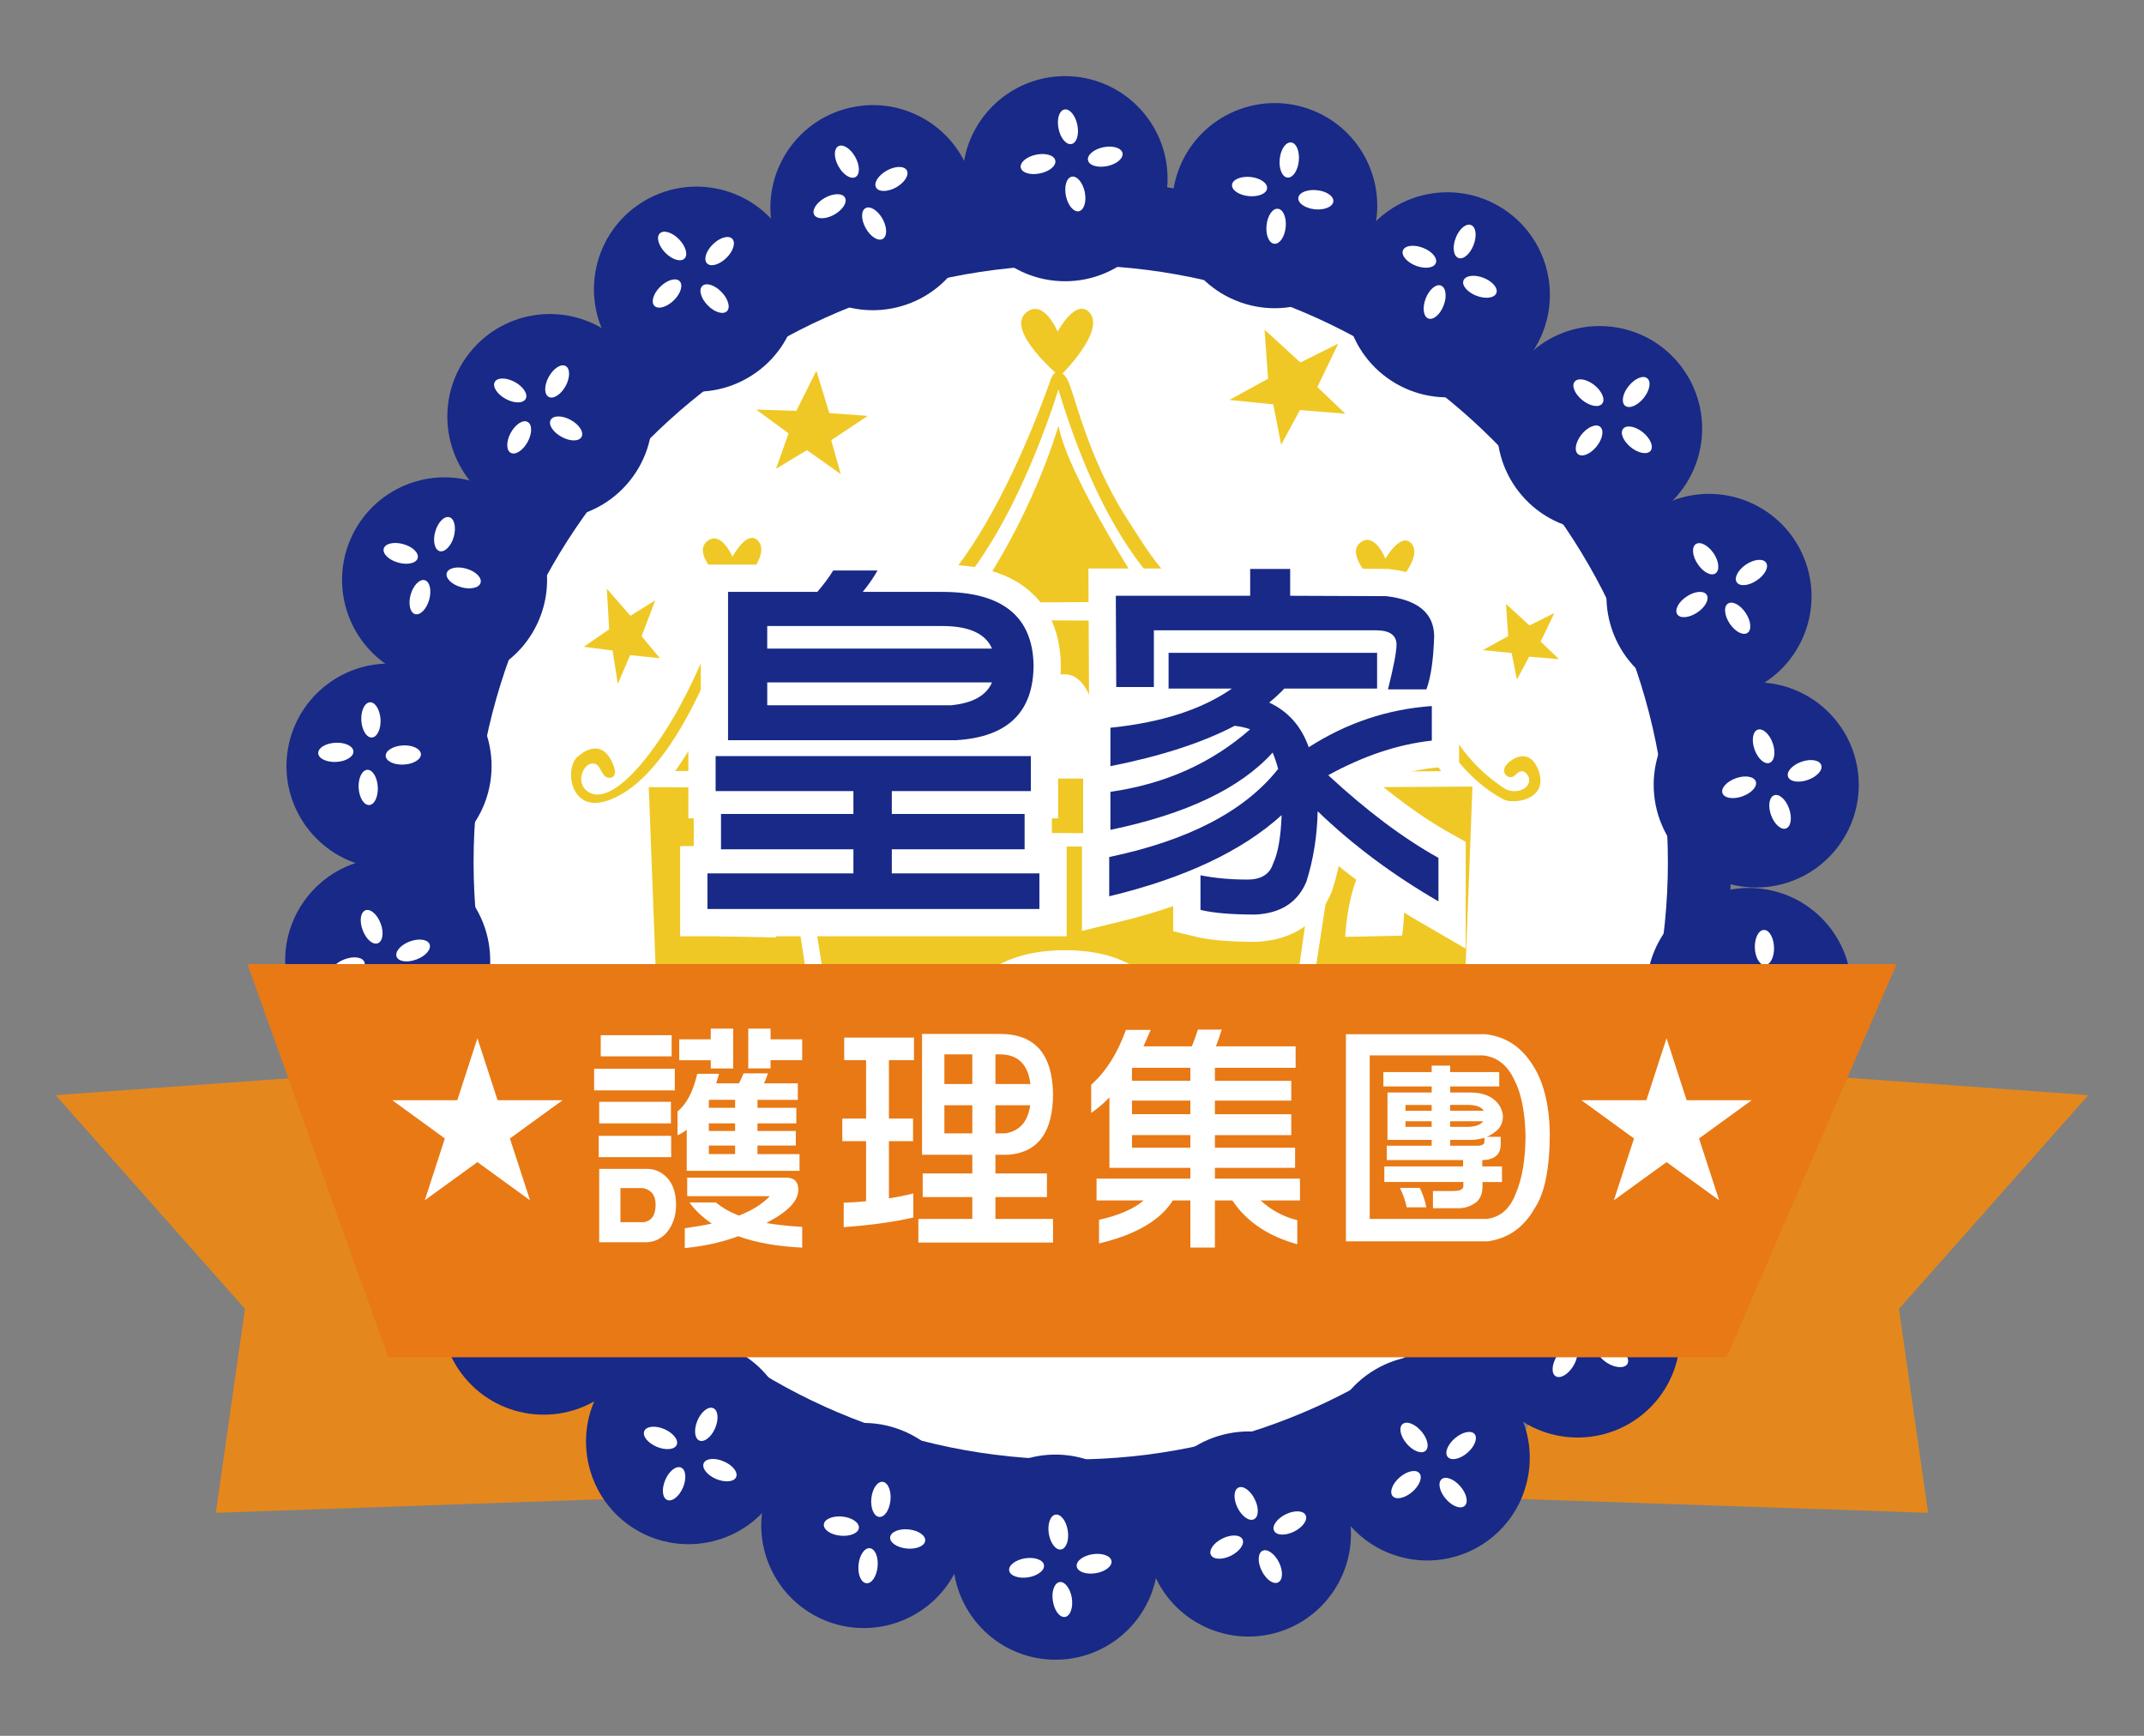<?xml version="1.0" encoding="utf-8"?>
<!-- Generator: Adobe Illustrator 16.0.0, SVG Export Plug-In . SVG Version: 6.00 Build 0)  -->
<!DOCTYPE svg PUBLIC "-//W3C//DTD SVG 1.1 Basic//EN" "http://www.w3.org/Graphics/SVG/1.1/DTD/svg11-basic.dtd">
<svg version="1.1" baseProfile="basic" id="圖層_1"
	 xmlns="http://www.w3.org/2000/svg" xmlns:xlink="http://www.w3.org/1999/xlink" x="0px" y="0px" width="105px" height="85px"
	 viewBox="0 0 105 85" xml:space="preserve">
<rect x="0" y="0" width="105" height="85" fill="#808080" stroke="none"/>
<g>
	<path fill="#FFFFFF" d="M83.454,42.019c0,17.19-13.938,31.127-31.125,31.127c-17.191,0-31.127-13.938-31.127-31.127
		c0-17.192,13.936-31.127,31.127-31.127C69.517,10.892,83.454,24.827,83.454,42.019"/>
	<polygon fill="#E4881D" points="2.726,53.627 11.997,64.092 10.571,74.078 31.02,73.361 22.461,52.203 	"/>
	<polygon fill="#E4881D" points="102.274,53.627 92.999,64.092 94.426,74.078 73.271,73.361 82.539,52.203 	"/>
	<path fill="#182987" d="M57.18,8.749c0,2.774-2.248,5.023-5.02,5.023c-2.773,0-5.021-2.249-5.021-5.023
		c0-2.771,2.248-5.021,5.021-5.021C54.932,3.729,57.18,5.979,57.18,8.749"/>
	<path fill="#182987" d="M47.571,8.769c0.773,2.662-0.758,5.447-3.42,6.221c-2.662,0.774-5.448-0.756-6.222-3.419
		c-0.773-2.665,0.758-5.449,3.42-6.223C44.012,4.571,46.798,6.104,47.571,8.769"/>
	<path fill="#182987" d="M38.35,11.465c1.486,2.341,0.795,5.444-1.548,6.929c-2.341,1.49-5.444,0.796-6.933-1.545
		c-1.484-2.34-0.791-5.444,1.552-6.928C33.76,8.434,36.863,9.127,38.35,11.465"/>
	<path fill="#182987" d="M30.247,16.629c2.083,1.837,2.282,5.009,0.448,7.089c-1.833,2.081-5.006,2.28-7.085,0.447
		c-2.08-1.831-2.282-5.006-0.448-7.086C24.993,14.999,28.167,14.798,30.247,16.629"/>
	<path fill="#182987" d="M23.909,23.853c2.508,1.181,3.586,4.172,2.406,6.683c-1.178,2.51-4.171,3.584-6.681,2.407
		c-2.507-1.181-3.583-4.172-2.404-6.683C18.409,23.75,21.398,22.672,23.909,23.853"/>
	<path fill="#182987" d="M19.835,32.555c2.741,0.433,4.61,3.005,4.178,5.742c-0.433,2.739-3.006,4.61-5.741,4.178
		c-2.739-0.433-4.611-3.006-4.181-5.742C14.527,33.993,17.096,32.125,19.835,32.555"/>
	<path fill="#182987" d="M18.355,42.048c2.751-0.349,5.264,1.603,5.612,4.353c0.352,2.748-1.596,5.262-4.347,5.613
		c-2.75,0.344-5.265-1.604-5.614-4.353C13.659,44.913,15.607,42.4,18.355,42.048"/>
	<path fill="#182987" d="M19.582,51.578c2.545-1.101,5.503,0.063,6.606,2.61c1.104,2.542-0.066,5.499-2.609,6.603
		c-2.544,1.105-5.5-0.069-6.605-2.607C15.871,55.639,17.04,52.682,19.582,51.578"/>
	<path fill="#182987" d="M23.424,60.39c2.132-1.771,5.301-1.473,7.067,0.662c1.768,2.135,1.475,5.301-0.662,7.068
		c-2.133,1.769-5.302,1.471-7.07-0.661C20.991,65.321,21.288,62.157,23.424,60.39"/>
	<path fill="#182987" d="M29.563,67.773c1.557-2.292,4.682-2.891,6.978-1.332c2.295,1.553,2.893,4.676,1.336,6.969
		c-1.557,2.298-4.679,2.895-6.976,1.341C28.608,73.192,28.01,70.069,29.563,67.773"/>
	<path fill="#182987" d="M37.526,73.155c0.855-2.642,3.689-4.087,6.326-3.229c2.636,0.854,4.082,3.685,3.231,6.321
		c-0.853,2.639-3.688,4.083-6.324,3.232C38.119,78.622,36.675,75.791,37.526,73.155"/>
	<path fill="#182987" d="M46.672,76.095c0.086-2.771,2.401-4.949,5.172-4.865c2.774,0.086,4.95,2.401,4.869,5.173
		c-0.086,2.773-2.401,4.951-5.172,4.867C48.77,81.187,46.59,78.871,46.672,76.095"/>
	<path fill="#182987" d="M56.28,76.373c-0.696-2.688,0.923-5.425,3.605-6.117c2.687-0.694,5.424,0.922,6.117,3.606
		c0.692,2.683-0.923,5.422-3.607,6.118C59.71,80.671,56.973,79.055,56.28,76.373"/>
	<path fill="#182987" d="M65.578,73.954c-1.415-2.384-0.627-5.467,1.757-6.882c2.386-1.413,5.465-0.628,6.882,1.756
		c1.412,2.387,0.626,5.468-1.759,6.883C70.073,77.124,66.992,76.339,65.578,73.954"/>
	<path fill="#182987" d="M73.835,69.037c-2.024-1.894-2.13-5.074-0.234-7.098c1.896-2.025,5.072-2.126,7.099-0.234
		c2.022,1.896,2.125,5.074,0.232,7.101C79.033,70.828,75.855,70.932,73.835,69.037"/>
	<path fill="#182987" d="M80.39,62.015c-2.475-1.258-3.46-4.281-2.206-6.751c1.255-2.474,4.276-3.462,6.75-2.206
		c2.474,1.257,3.461,4.28,2.206,6.75C85.883,62.281,82.861,63.264,80.39,62.015"/>
	<path fill="#182987" d="M84.723,53.436c-2.726-0.514-4.515-3.141-4.001-5.866c0.514-2.725,3.142-4.516,5.866-4
		c2.727,0.516,4.516,3.141,4.001,5.865C90.074,52.16,87.446,53.954,84.723,53.436"/>
	<path fill="#182987" d="M86.488,43.435c-2.757,0.266-5.21-1.759-5.477-4.519c-0.268-2.759,1.758-5.212,4.519-5.479
		c2.758-0.267,5.212,1.756,5.478,4.519C91.271,40.712,89.25,43.168,86.488,43.435"/>
	<path fill="#182987" d="M85.554,33.87c-2.576,1.029-5.498-0.232-6.523-2.808c-1.024-2.576,0.233-5.496,2.809-6.521
		c2.575-1.026,5.495,0.232,6.521,2.808C89.387,29.927,88.128,32.845,85.554,33.87"/>
	<path fill="#182987" d="M81.427,24.947c-2.19,1.705-5.344,1.312-7.05-0.874c-1.704-2.187-1.31-5.342,0.878-7.049
		c2.188-1.702,5.345-1.31,7.046,0.877C84.005,20.093,83.612,23.245,81.427,24.947"/>
	<path fill="#182987" d="M74.951,17.377c-1.625,2.252-4.765,2.75-7.013,1.129c-2.247-1.628-2.75-4.765-1.125-7.012
		s4.764-2.75,7.012-1.126C76.071,11.993,76.576,15.133,74.951,17.377"/>
	<path fill="#182987" d="M67.156,11.763c-0.933,2.61-3.812,3.969-6.421,3.035c-2.61-0.931-3.968-3.808-3.037-6.418
		c0.935-2.611,3.81-3.972,6.42-3.038C66.728,6.276,68.089,9.15,67.156,11.763"/>
	<path fill="#182987" d="M51.88,8.749c-18.18,0-32.917,14.74-32.917,32.918c0,18.179,14.737,32.915,32.917,32.915
		c18.18,0,32.917-14.736,32.917-32.915C84.797,23.489,70.061,8.749,51.88,8.749 M52.438,71.468
		c-16.152,0-29.245-13.093-29.245-29.245c0-16.15,13.092-29.242,29.245-29.242s29.245,13.092,29.245,29.242
		C81.683,58.375,68.59,71.468,52.438,71.468"/>
	<path fill="#FFFFFF" d="M25.215,18.706c0.418,0.23,0.656,0.599,0.529,0.826c-0.124,0.229-0.563,0.229-0.981,0
		c-0.417-0.229-0.658-0.599-0.532-0.829C24.356,18.478,24.796,18.478,25.215,18.706"/>
	<path fill="#FFFFFF" d="M27.7,18.904c-0.231,0.418-0.602,0.656-0.828,0.532c-0.229-0.125-0.229-0.564,0.002-0.982
		c0.229-0.418,0.6-0.656,0.829-0.53C27.927,18.047,27.927,18.489,27.7,18.904"/>
	<path fill="#FFFFFF" d="M27.5,21.391c-0.42-0.229-0.655-0.599-0.532-0.828c0.125-0.229,0.566-0.229,0.985,0.003
		c0.417,0.229,0.654,0.599,0.527,0.828C28.358,21.624,27.918,21.624,27.5,21.391"/>
	<path fill="#FFFFFF" d="M25.016,21.188c0.229-0.416,0.601-0.653,0.823-0.528c0.232,0.126,0.229,0.565,0,0.983
		c-0.229,0.418-0.599,0.656-0.826,0.53C24.785,22.05,24.785,21.609,25.016,21.188"/>
	<path fill="#FFFFFF" d="M33.255,11.718c0.331,0.341,0.451,0.765,0.265,0.945c-0.186,0.181-0.607,0.051-0.939-0.287
		c-0.334-0.343-0.453-0.768-0.267-0.948C32.502,11.245,32.92,11.376,33.255,11.718"/>
	<path fill="#FFFFFF" d="M35.572,12.632c-0.34,0.332-0.765,0.453-0.946,0.266c-0.18-0.186-0.053-0.607,0.292-0.94
		c0.341-0.332,0.763-0.45,0.942-0.266C36.043,11.878,35.913,12.299,35.572,12.632"/>
	<path fill="#FFFFFF" d="M34.658,14.95c-0.333-0.341-0.453-0.765-0.265-0.945c0.185-0.184,0.606-0.052,0.938,0.289
		c0.333,0.338,0.453,0.765,0.268,0.946C35.411,15.42,34.991,15.294,34.658,14.95"/>
	<path fill="#FFFFFF" d="M32.339,14.036c0.34-0.332,0.767-0.456,0.947-0.266c0.179,0.186,0.053,0.607-0.29,0.94
		c-0.341,0.332-0.764,0.453-0.947,0.266C31.87,14.792,31.996,14.368,32.339,14.036"/>
	<path fill="#FFFFFF" d="M41.884,7.686c0.235,0.418,0.238,0.859,0.012,0.985c-0.227,0.124-0.599-0.108-0.831-0.524
		c-0.234-0.416-0.238-0.856-0.012-0.985C41.28,7.036,41.653,7.271,41.884,7.686"/>
	<path fill="#FFFFFF" d="M43.887,9.176c-0.416,0.229-0.857,0.235-0.983,0.005c-0.126-0.224,0.106-0.596,0.526-0.828
		c0.413-0.232,0.852-0.238,0.979-0.012C44.535,8.568,44.303,8.941,43.887,9.176"/>
	<path fill="#FFFFFF" d="M42.4,11.176c-0.235-0.416-0.241-0.856-0.013-0.982c0.228-0.129,0.6,0.106,0.834,0.521
		c0.232,0.418,0.236,0.856,0.01,0.985C43.003,11.826,42.631,11.591,42.4,11.176"/>
	<path fill="#FFFFFF" d="M40.399,9.687c0.414-0.23,0.856-0.238,0.981-0.012c0.128,0.232-0.106,0.599-0.521,0.834
		c-0.417,0.233-0.855,0.238-0.984,0.009C39.747,10.296,39.981,9.921,40.399,9.687"/>
	<path fill="#FFFFFF" d="M52.761,6.113c0.098,0.467-0.03,0.886-0.285,0.94c-0.254,0.051-0.54-0.281-0.633-0.748
		c-0.101-0.468,0.03-0.889,0.282-0.943C52.38,5.308,52.664,5.646,52.761,6.113"/>
	<path fill="#FFFFFF" d="M54.223,8.133c-0.468,0.097-0.887-0.032-0.939-0.284c-0.055-0.255,0.28-0.542,0.751-0.639
		c0.464-0.097,0.885,0.032,0.938,0.287C55.025,7.752,54.69,8.039,54.223,8.133"/>
	<path fill="#FFFFFF" d="M52.203,9.595c-0.097-0.468,0.029-0.892,0.284-0.943c0.258-0.052,0.54,0.284,0.639,0.75
		c0.095,0.467-0.035,0.888-0.29,0.943C52.584,10.394,52.299,10.059,52.203,9.595"/>
	<path fill="#FFFFFF" d="M50.744,7.574c0.464-0.097,0.887,0.029,0.938,0.284c0.053,0.258-0.283,0.539-0.749,0.633
		c-0.468,0.1-0.889-0.029-0.942-0.281C49.939,7.955,50.274,7.669,50.744,7.574"/>
	<path fill="#FFFFFF" d="M63.607,7.881c-0.046,0.476-0.295,0.84-0.556,0.814c-0.256-0.026-0.428-0.433-0.378-0.909
		c0.046-0.473,0.296-0.837,0.555-0.811C63.486,6.999,63.657,7.408,63.607,7.881"/>
	<path fill="#FFFFFF" d="M64.396,10.25c-0.477-0.052-0.837-0.298-0.812-0.559c0.023-0.258,0.43-0.427,0.906-0.378
		c0.474,0.046,0.836,0.295,0.808,0.553C65.274,10.125,64.867,10.296,64.396,10.25"/>
	<path fill="#FFFFFF" d="M62.028,11.033c0.046-0.473,0.296-0.837,0.555-0.811s0.431,0.433,0.382,0.906
		c-0.049,0.476-0.298,0.836-0.559,0.808C62.148,11.913,61.978,11.508,62.028,11.033"/>
	<path fill="#FFFFFF" d="M61.243,8.666c0.474,0.049,0.837,0.298,0.811,0.559c-0.025,0.258-0.433,0.427-0.906,0.378
		c-0.475-0.049-0.839-0.298-0.81-0.556C60.36,8.792,60.768,8.62,61.243,8.666"/>
	<path fill="#FFFFFF" d="M72.168,11.993c-0.168,0.444-0.503,0.733-0.745,0.639c-0.242-0.092-0.305-0.53-0.132-0.975
		c0.167-0.447,0.505-0.73,0.748-0.639C72.283,11.11,72.34,11.546,72.168,11.993"/>
	<path fill="#FFFFFF" d="M72.31,14.483c-0.444-0.169-0.733-0.507-0.637-0.748c0.092-0.244,0.528-0.304,0.975-0.132
		c0.442,0.172,0.729,0.507,0.635,0.748C73.19,14.594,72.757,14.655,72.31,14.483"/>
	<path fill="#FFFFFF" d="M69.819,14.623c0.172-0.447,0.507-0.733,0.751-0.639c0.242,0.091,0.301,0.53,0.13,0.977
		c-0.17,0.441-0.506,0.728-0.75,0.635C69.708,15.503,69.65,15.067,69.819,14.623"/>
	<path fill="#FFFFFF" d="M69.682,12.133c0.445,0.169,0.731,0.504,0.637,0.746c-0.094,0.246-0.527,0.304-0.974,0.135
		c-0.444-0.172-0.731-0.505-0.638-0.751C68.798,12.021,69.236,11.961,69.682,12.133"/>
	<path fill="#FFFFFF" d="M80.499,19.488c-0.299,0.373-0.705,0.544-0.912,0.381c-0.198-0.163-0.124-0.599,0.176-0.965
		c0.301-0.375,0.706-0.544,0.906-0.381C80.876,18.684,80.796,19.119,80.499,19.488"/>
	<path fill="#FFFFFF" d="M79.871,21.904c-0.374-0.301-0.545-0.705-0.38-0.908c0.162-0.201,0.595-0.126,0.968,0.174
		c0.369,0.298,0.538,0.705,0.377,0.905C80.674,22.276,80.24,22.202,79.871,21.904"/>
	<path fill="#FFFFFF" d="M77.456,21.273c0.299-0.369,0.705-0.538,0.906-0.378c0.205,0.164,0.129,0.596-0.172,0.969
		c-0.298,0.37-0.703,0.539-0.906,0.375C77.081,22.079,77.158,21.646,77.456,21.273"/>
	<path fill="#FFFFFF" d="M78.087,18.861c0.372,0.298,0.541,0.708,0.377,0.906c-0.164,0.206-0.596,0.126-0.967-0.169
		c-0.371-0.301-0.545-0.708-0.38-0.909C77.279,18.486,77.715,18.563,78.087,18.861"/>
	<path fill="#FFFFFF" d="M86.033,28.423c-0.392,0.267-0.832,0.307-0.978,0.089c-0.146-0.215,0.063-0.605,0.459-0.872
		c0.396-0.263,0.835-0.301,0.978-0.086C86.638,27.77,86.432,28.16,86.033,28.423"/>
	<path fill="#FFFFFF" d="M84.711,30.538c-0.264-0.398-0.306-0.837-0.088-0.98c0.216-0.146,0.606,0.058,0.869,0.456
		c0.265,0.398,0.304,0.836,0.089,0.977C85.365,31.136,84.976,30.933,84.711,30.538"/>
	<path fill="#FFFFFF" d="M82.6,29.211c0.396-0.267,0.836-0.304,0.982-0.089c0.139,0.218-0.062,0.607-0.459,0.871
		s-0.837,0.307-0.98,0.089C82,29.864,82.202,29.475,82.6,29.211"/>
	<path fill="#FFFFFF" d="M83.926,27.099c0.266,0.398,0.304,0.834,0.086,0.98c-0.217,0.144-0.604-0.06-0.868-0.458
		c-0.265-0.393-0.309-0.833-0.089-0.98C83.268,26.498,83.659,26.704,83.926,27.099"/>
	<path fill="#FFFFFF" d="M88.537,38.191c-0.448,0.158-0.884,0.089-0.969-0.158c-0.092-0.241,0.204-0.57,0.654-0.73
		c0.448-0.161,0.883-0.086,0.97,0.157C89.284,37.704,88.989,38.031,88.537,38.191"/>
	<path fill="#FFFFFF" d="M86.735,39.914c-0.162-0.45-0.09-0.885,0.156-0.972c0.24-0.089,0.57,0.206,0.729,0.656
		c0.158,0.45,0.09,0.882-0.155,0.971C87.224,40.655,86.895,40.36,86.735,39.914"/>
	<path fill="#FFFFFF" d="M85.015,38.108c0.447-0.161,0.881-0.088,0.972,0.155c0.089,0.247-0.206,0.573-0.66,0.734
		c-0.446,0.157-0.882,0.091-0.971-0.158C84.269,38.598,84.563,38.269,85.015,38.108"/>
	<path fill="#FFFFFF" d="M86.816,36.389c0.158,0.447,0.089,0.883-0.159,0.969c-0.241,0.086-0.571-0.207-0.729-0.656
		c-0.159-0.447-0.09-0.885,0.155-0.972C86.327,35.647,86.657,35.937,86.816,36.389"/>
	<path fill="#FFFFFF" d="M87.981,48.618c-0.477,0.015-0.869-0.18-0.88-0.438c-0.011-0.264,0.367-0.487,0.843-0.502
		c0.481-0.018,0.876,0.181,0.884,0.441C88.835,48.378,88.458,48.602,87.981,48.618"/>
	<path fill="#FFFFFF" d="M85.742,49.719c-0.016-0.476,0.183-0.871,0.443-0.88c0.256-0.008,0.482,0.37,0.498,0.846
		s-0.179,0.867-0.439,0.88C85.986,50.575,85.758,50.194,85.742,49.719"/>
	<path fill="#FFFFFF" d="M84.643,47.48c0.478-0.02,0.872,0.181,0.881,0.437c0.009,0.266-0.369,0.489-0.847,0.507
		c-0.478,0.015-0.87-0.184-0.88-0.444C83.79,47.722,84.168,47.495,84.643,47.48"/>
	<path fill="#FFFFFF" d="M86.881,46.381c0.018,0.479-0.182,0.871-0.439,0.879c-0.259,0.009-0.482-0.369-0.501-0.845
		c-0.015-0.476,0.181-0.871,0.441-0.877C86.638,45.523,86.864,45.905,86.881,46.381"/>
	<path fill="#FFFFFF" d="M84.413,59.014c-0.46-0.132-0.776-0.435-0.708-0.685c0.068-0.249,0.499-0.35,0.959-0.223
		c0.458,0.125,0.774,0.433,0.706,0.685C85.301,59.043,84.873,59.141,84.413,59.014"/>
	<path fill="#FFFFFF" d="M81.948,59.39c0.128-0.464,0.432-0.776,0.681-0.708c0.254,0.066,0.353,0.499,0.226,0.96
		c-0.126,0.456-0.434,0.773-0.683,0.705C81.921,60.275,81.819,59.846,81.948,59.39"/>
	<path fill="#FFFFFF" d="M81.571,56.923c0.46,0.129,0.774,0.436,0.707,0.682c-0.066,0.255-0.499,0.352-0.958,0.227
		c-0.458-0.129-0.774-0.433-0.705-0.688C80.684,56.899,81.112,56.796,81.571,56.923"/>
	<path fill="#FFFFFF" d="M84.037,56.545c-0.129,0.464-0.435,0.775-0.685,0.707c-0.252-0.071-0.35-0.496-0.222-0.957
		c0.126-0.455,0.433-0.776,0.682-0.705C84.061,55.658,84.164,56.092,84.037,56.545"/>
	<path fill="#FFFFFF" d="M78.712,66.742c-0.404-0.255-0.625-0.636-0.483-0.859c0.131-0.218,0.573-0.195,0.977,0.06
		c0.409,0.247,0.626,0.634,0.491,0.852C79.558,67.012,79.117,66.995,78.712,66.742"/>
	<path fill="#FFFFFF" d="M76.241,66.413c0.252-0.407,0.636-0.625,0.856-0.49c0.221,0.138,0.198,0.581-0.056,0.982
		c-0.251,0.404-0.632,0.622-0.854,0.487C75.969,67.258,75.991,66.813,76.241,66.413"/>
	<path fill="#FFFFFF" d="M76.57,63.938c0.406,0.252,0.625,0.633,0.49,0.856c-0.138,0.221-0.579,0.198-0.985-0.052
		c-0.403-0.255-0.624-0.636-0.484-0.854C75.728,63.665,76.166,63.688,76.57,63.938"/>
	<path fill="#FFFFFF" d="M79.041,64.27c-0.25,0.403-0.633,0.622-0.854,0.484c-0.222-0.138-0.196-0.573,0.056-0.98
		c0.25-0.404,0.634-0.619,0.854-0.486C79.316,63.421,79.294,63.865,79.041,64.27"/>
	<path fill="#FFFFFF" d="M70.808,73.398c-0.313-0.361-0.405-0.793-0.206-0.965c0.193-0.167,0.607-0.012,0.917,0.352
		c0.313,0.358,0.404,0.788,0.208,0.957C71.531,73.914,71.118,73.76,70.808,73.398"/>
	<path fill="#FFFFFF" d="M68.548,72.342c0.361-0.313,0.794-0.404,0.962-0.207c0.171,0.195,0.017,0.607-0.347,0.92
		c-0.362,0.31-0.791,0.404-0.96,0.206C68.034,73.066,68.188,72.65,68.548,72.342"/>
	<path fill="#FFFFFF" d="M69.605,70.083c0.313,0.358,0.405,0.791,0.208,0.96c-0.197,0.172-0.61,0.014-0.921-0.347
		c-0.31-0.361-0.402-0.791-0.205-0.96C68.884,69.567,69.295,69.72,69.605,70.083"/>
	<path fill="#FFFFFF" d="M71.863,71.141c-0.359,0.312-0.79,0.401-0.959,0.206c-0.173-0.2-0.014-0.606,0.347-0.917
		c0.361-0.31,0.791-0.406,0.961-0.212C72.381,70.416,72.225,70.831,71.863,71.141"/>
	<path fill="#FFFFFF" d="M61.793,76.92c-0.215-0.427-0.194-0.868,0.037-0.982c0.229-0.114,0.594,0.141,0.805,0.564
		c0.213,0.427,0.192,0.871-0.039,0.983C62.363,77.603,62.004,77.351,61.793,76.92"/>
	<path fill="#FFFFFF" d="M59.865,75.339c0.427-0.215,0.87-0.192,0.985,0.037c0.114,0.229-0.138,0.593-0.567,0.805
		c-0.425,0.209-0.865,0.192-0.98-0.04C59.186,75.908,59.441,75.545,59.865,75.339"/>
	<path fill="#FFFFFF" d="M61.45,73.413c0.214,0.424,0.195,0.868-0.035,0.98c-0.235,0.12-0.593-0.135-0.809-0.563
		c-0.209-0.43-0.194-0.868,0.042-0.985C60.881,72.731,61.24,72.986,61.45,73.413"/>
	<path fill="#FFFFFF" d="M63.375,74.998c-0.429,0.212-0.865,0.194-0.979-0.041c-0.115-0.231,0.138-0.59,0.564-0.802
		c0.425-0.212,0.865-0.195,0.982,0.04C64.058,74.425,63.804,74.788,63.375,74.998"/>
	<path fill="#FFFFFF" d="M51.563,78.396c-0.076-0.471,0.075-0.883,0.33-0.926c0.254-0.04,0.524,0.313,0.599,0.779
		c0.073,0.473-0.077,0.889-0.333,0.929C51.902,79.219,51.634,78.871,51.563,78.396"/>
	<path fill="#FFFFFF" d="M50.203,76.307c0.471-0.074,0.885,0.075,0.925,0.333s-0.31,0.524-0.779,0.599
		c-0.473,0.071-0.885-0.078-0.925-0.332C49.381,76.65,49.733,76.382,50.203,76.307"/>
	<path fill="#FFFFFF" d="M52.293,74.949c0.075,0.47-0.076,0.882-0.331,0.925c-0.258,0.041-0.524-0.309-0.599-0.782
		c-0.072-0.467,0.075-0.885,0.334-0.925C51.951,74.13,52.222,74.476,52.293,74.949"/>
	<path fill="#FFFFFF" d="M53.651,77.038c-0.471,0.074-0.885-0.078-0.92-0.333c-0.043-0.258,0.306-0.524,0.776-0.599
		c0.47-0.069,0.885,0.074,0.928,0.333C54.472,76.697,54.121,76.966,53.651,77.038"/>
	<path fill="#FFFFFF" d="M42.045,76.625c0.046-0.476,0.293-0.836,0.551-0.813c0.256,0.022,0.432,0.43,0.383,0.902
		c-0.043,0.476-0.292,0.843-0.548,0.813C42.171,77.505,41.999,77.098,42.045,76.625"/>
	<path fill="#FFFFFF" d="M41.247,74.262c0.477,0.045,0.84,0.295,0.817,0.556c-0.023,0.255-0.432,0.427-0.907,0.381
		c-0.471-0.046-0.836-0.289-0.81-0.554C40.369,74.391,40.775,74.218,41.247,74.262"/>
	<path fill="#FFFFFF" d="M43.609,73.467c-0.046,0.474-0.292,0.84-0.548,0.813c-0.263-0.024-0.434-0.429-0.388-0.907
		c0.047-0.47,0.293-0.837,0.552-0.811C43.483,72.585,43.658,72.992,43.609,73.467"/>
	<path fill="#FFFFFF" d="M44.407,75.828c-0.476-0.046-0.838-0.292-0.813-0.553c0.026-0.258,0.429-0.43,0.903-0.384
		c0.473,0.049,0.836,0.292,0.813,0.553C45.289,75.702,44.88,75.874,44.407,75.828"/>
	<path fill="#FFFFFF" d="M32.58,72.471c0.185-0.437,0.53-0.711,0.773-0.608c0.237,0.098,0.279,0.539,0.096,0.978
		c-0.189,0.438-0.533,0.711-0.773,0.61C32.436,73.348,32.393,72.911,32.58,72.471"/>
	<path fill="#FFFFFF" d="M32.532,69.978c0.435,0.188,0.712,0.536,0.609,0.773c-0.102,0.237-0.536,0.28-0.979,0.095
		c-0.437-0.187-0.711-0.53-0.609-0.769C31.652,69.837,32.093,69.791,32.532,69.978"/>
	<path fill="#FFFFFF" d="M35.024,69.932c-0.186,0.438-0.532,0.707-0.772,0.61c-0.239-0.104-0.281-0.539-0.096-0.98
		c0.188-0.438,0.533-0.713,0.774-0.607C35.166,69.052,35.212,69.49,35.024,69.932"/>
	<path fill="#FFFFFF" d="M35.072,72.424c-0.439-0.189-0.712-0.532-0.609-0.772c0.104-0.241,0.539-0.282,0.977-0.092
		c0.438,0.183,0.714,0.529,0.612,0.768C35.951,72.567,35.51,72.607,35.072,72.424"/>
	<path fill="#FFFFFF" d="M24.934,65.184c0.289-0.384,0.689-0.562,0.9-0.398c0.203,0.149,0.134,0.591-0.155,0.966
		c-0.288,0.381-0.693,0.562-0.896,0.401C24.574,65.994,24.641,65.562,24.934,65.184"/>
	<path fill="#FFFFFF" d="M25.506,62.754c0.378,0.286,0.554,0.696,0.398,0.896c-0.157,0.209-0.593,0.144-0.97-0.149
		c-0.38-0.289-0.559-0.688-0.399-0.896C24.689,62.398,25.127,62.465,25.506,62.754"/>
	<path fill="#FFFFFF" d="M27.93,63.329c-0.287,0.376-0.692,0.56-0.896,0.398c-0.21-0.157-0.142-0.59,0.152-0.974
		c0.289-0.378,0.689-0.554,0.897-0.396C28.288,62.51,28.22,62.951,27.93,63.329"/>
	<path fill="#FFFFFF" d="M27.358,65.751c-0.378-0.286-0.557-0.69-0.396-0.892c0.157-0.209,0.59-0.14,0.969,0.149
		c0.378,0.286,0.556,0.688,0.398,0.894C28.173,66.115,27.735,66.04,27.358,65.751"/>
	<path fill="#FFFFFF" d="M20.044,57.409c0.389-0.274,0.827-0.326,0.977-0.111c0.149,0.212-0.046,0.607-0.435,0.883
		c-0.392,0.274-0.827,0.323-0.978,0.111C19.458,58.077,19.652,57.685,20.044,57.409"/>
	<path fill="#FFFFFF" d="M21.321,55.27c0.271,0.389,0.321,0.828,0.107,0.977c-0.208,0.144-0.604-0.046-0.879-0.436
		c-0.274-0.393-0.325-0.828-0.11-0.982C20.65,54.685,21.044,54.88,21.321,55.27"/>
	<path fill="#FFFFFF" d="M23.461,56.545c-0.39,0.274-0.828,0.32-0.977,0.105c-0.149-0.21,0.045-0.604,0.438-0.88
		c0.39-0.272,0.826-0.318,0.974-0.105C24.045,55.874,23.851,56.271,23.461,56.545"/>
	<path fill="#FFFFFF" d="M22.186,58.685c-0.274-0.393-0.324-0.825-0.109-0.975c0.212-0.151,0.603,0.044,0.878,0.439
		c0.272,0.387,0.326,0.822,0.112,0.971C22.855,59.27,22.461,59.074,22.186,58.685"/>
	<path fill="#FFFFFF" d="M16.874,46.974c0.445-0.169,0.881-0.106,0.974,0.138c0.092,0.237-0.199,0.575-0.643,0.742
		c-0.446,0.169-0.883,0.106-0.974-0.135C16.14,47.478,16.425,47.143,16.874,46.974"/>
	<path fill="#FFFFFF" d="M18.64,45.215c0.172,0.446,0.106,0.882-0.134,0.974c-0.243,0.095-0.578-0.191-0.744-0.642
		c-0.168-0.444-0.109-0.88,0.137-0.972C18.138,44.483,18.472,44.773,18.64,45.215"/>
	<path fill="#FFFFFF" d="M20.396,46.982c-0.443,0.171-0.878,0.108-0.972-0.132c-0.092-0.247,0.195-0.579,0.642-0.748
		c0.446-0.166,0.881-0.105,0.973,0.138C21.133,46.484,20.845,46.819,20.396,46.982"/>
	<path fill="#FFFFFF" d="M18.633,48.742c-0.173-0.447-0.109-0.883,0.133-0.975c0.247-0.089,0.577,0.194,0.744,0.642
		c0.167,0.447,0.109,0.883-0.136,0.975C19.133,49.475,18.798,49.187,18.633,48.742"/>
	<path fill="#FFFFFF" d="M16.418,36.372c0.479-0.029,0.874,0.161,0.891,0.421c0.014,0.255-0.361,0.49-0.833,0.516
		c-0.479,0.026-0.876-0.16-0.891-0.421C15.57,36.627,15.944,36.397,16.418,36.372"/>
	<path fill="#FFFFFF" d="M18.637,35.223c0.026,0.476-0.167,0.877-0.425,0.891c-0.258,0.015-0.49-0.361-0.518-0.837
		c-0.024-0.475,0.164-0.871,0.421-0.888C18.375,34.375,18.606,34.75,18.637,35.223"/>
	<path fill="#FFFFFF" d="M19.778,37.438c-0.475,0.029-0.87-0.16-0.889-0.421c-0.013-0.258,0.363-0.49,0.841-0.516
		c0.471-0.026,0.866,0.164,0.885,0.424C20.63,37.183,20.254,37.415,19.778,37.438"/>
	<path fill="#FFFFFF" d="M17.564,38.584c-0.027-0.476,0.165-0.874,0.424-0.888c0.259-0.012,0.487,0.361,0.514,0.839
		c0.023,0.473-0.159,0.872-0.421,0.886C17.823,39.432,17.592,39.06,17.564,38.584"/>
	<path fill="#FFFFFF" d="M19.754,26.646c0.46,0.126,0.773,0.436,0.701,0.688c-0.069,0.246-0.499,0.346-0.958,0.214
		c-0.461-0.129-0.775-0.438-0.702-0.688C18.866,26.612,19.298,26.515,19.754,26.646"/>
	<path fill="#FFFFFF" d="M22.223,26.288c-0.13,0.456-0.442,0.768-0.692,0.702c-0.246-0.074-0.345-0.501-0.214-0.963
		c0.132-0.456,0.439-0.771,0.688-0.702C22.254,25.397,22.351,25.827,22.223,26.288"/>
	<path fill="#FFFFFF" d="M22.58,28.752c-0.458-0.129-0.77-0.438-0.703-0.688c0.074-0.252,0.504-0.35,0.964-0.218
		c0.455,0.131,0.769,0.441,0.696,0.69C23.468,28.787,23.039,28.884,22.58,28.752"/>
	<path fill="#FFFFFF" d="M20.113,29.113c0.132-0.458,0.441-0.773,0.69-0.702c0.25,0.075,0.345,0.499,0.215,0.96
		c-0.13,0.455-0.437,0.771-0.69,0.702C20.08,29.999,19.984,29.569,20.113,29.113"/>
	<path fill="#EFC826" d="M39.341,41.541l2.583,16.296h4.809c0,0-3.4-11.308,5.433-11.308c8.725,0,5.253,11.308,5.253,11.308
		l4.719-0.09l2.317-16.206h-3.653v3.118H58.22v-3.207h-2.314l0.046,3.252l-2.494-0.045l-0.045-3.207h-3.029l0.088,3.117
		l-2.582-0.045l-0.089-3.072h-2.138v3.207l-2.67-0.047v-3.114L39.341,41.541z"/>
	<path fill="#EFC826" d="M38.452,40.919l2.404-0.095v-2.224l-9.083-0.057l0.713,18.76l8.458-0.089L38.452,40.919z M36.225,41.868
		c1.602,0.121,1.782,4.038,1.782,4.038l-2.792-0.058C35.215,45.848,34.621,41.75,36.225,41.868 M38.363,53.504h-3.087
		c0,0,0.891-4.275,2.196-3.978C38.778,49.825,38.363,53.504,38.363,53.504"/>
	<path fill="#EFC826" d="M62.939,57.184l8.46,0.092l0.712-18.76l-9.083,0.057v2.227l2.407,0.089L62.939,57.184z M68.669,45.816
		l-2.789,0.06c0,0,0.177-3.917,1.779-4.037C69.264,41.718,68.669,45.816,68.669,45.816 M66.412,49.495
		c1.306-0.295,2.193,3.98,2.193,3.98h-3.085C65.521,53.476,65.105,49.793,66.412,49.495"/>
	<path fill="#EFC826" d="M45.784,30.352l0.057,10.387l2.405,0.046l0.045,3.029h1.779l0.046-3.029l3.799,0.015l0.061,3.089H55.4
		l0.061-3.267h2.61l0.06-10.209L45.784,30.352z M53.916,38.125h-3.859c0,0-0.232-5.25,2.139-5.104
		C54.094,33.143,53.916,38.125,53.916,38.125"/>
	<path fill="#EFC826" d="M52.075,53.564c0,0-3.225-2.828-1.9-3.859c1.07-0.832,1.842,1.188,1.842,1.188s1.118-1.951,1.898-1.132
		C54.985,50.894,52.075,53.564,52.075,53.564"/>
	<path fill="#EFC826" d="M67.89,29.137c0,0-2.153-1.875-1.273-2.565c0.71-0.556,1.231,0.788,1.231,0.788s0.739-1.303,1.261-0.759
		C69.822,27.352,67.89,29.137,67.89,29.137"/>
	<path fill="#EFC826" d="M47.563,29.521l8.729-0.06c0,0-3.978-6.055-4.453-8.608C50.234,26.016,47.563,29.521,47.563,29.521"/>
	<path fill="#EFC826" d="M33.06,37.759l5.767-0.043c0,0-2.629-4.003-2.942-5.688C34.825,35.44,33.06,37.759,33.06,37.759"/>
	<path fill="#EFC826" d="M64.805,37.802l5.769-0.038c0,0-2.629-4.003-2.943-5.69C66.571,35.486,64.805,37.802,64.805,37.802"/>
	<path fill="#EFC826" d="M67.828,29.652c0,0-2.69,8.379-6.561,9.462c-1.853,0.516-2.01-1.82-1.254-2.267
		c0,0,1.184-1.042,1.695,0.617c0.171,0.556-0.285,0.612-0.475,0.415c-0.157-0.164-0.238-0.51-0.418-0.59
		c-0.533-0.235-1.026,0.768-0.53,1.249c1.006,0.972,3.004-1.111,4.531-3.607c1.592-2.599,2.698-5.634,2.698-5.634
		s0.221-0.7,0.638-0.105c0.28,0.398,0.686,3.06,2.317,5.708c0.797,1.292,1.44,2.527,3.174,3.685c0.521,0.35,1.307,0.083,1.245-0.45
		c-0.016-0.129-0.268-0.622-0.654-0.203c-0.304,0.329-0.742-0.061-0.505-0.418c0.219-0.33,1.152-0.98,1.601,0.174
		c0.571,1.465-1.188,1.717-1.687,1.461C71.298,37.939,69.239,34.738,67.828,29.652"/>
	<path fill="#EFC826" d="M35.979,29.039c0,0-2.216-1.805-1.361-2.524c0.69-0.582,1.255,0.748,1.255,0.748s0.697-1.33,1.238-0.799
		C37.848,27.188,35.979,29.039,35.979,29.039"/>
	<path fill="#EFC826" d="M35.93,29.552c0,0-2.41,8.464-6.24,9.673c-1.834,0.579-2.071-1.751-1.331-2.224c0,0,1.151-1.08,1.715,0.562
		c0.187,0.55-0.265,0.619-0.46,0.433c-0.162-0.158-0.253-0.505-0.438-0.579c-0.542-0.215-1,0.803-0.486,1.267
		c1.036,0.937,2.961-1.212,4.409-3.753c1.504-2.654,2.509-5.72,2.509-5.72s0.197-0.705,0.634-0.129
		c0.292,0.387,0.788,3.037,2.504,5.628c0.841,1.266,1.524,2.476,3.295,3.579c0.533,0.33,1.307,0.04,1.229-0.493
		c-0.02-0.125-0.291-0.613-0.66-0.183c-0.296,0.344-0.745-0.031-0.52-0.396c0.207-0.338,1.12-1.023,1.607,0.121
		c0.62,1.444-1.132,1.753-1.635,1.513C39.674,37.718,37.51,34.589,35.93,29.552"/>
	<path fill="#EFC826" d="M51.896,18.431c0,0-2.703-2.255-1.635-3.129c0.858-0.705,1.533,0.937,1.533,0.937s0.878-1.625,1.535-0.966
		C54.229,16.179,51.896,18.431,51.896,18.431"/>
	<path fill="#EFC826" d="M51.833,19.065c0,0-3.087,10.392-7.824,11.825c-2.268,0.688-2.523-2.186-1.604-2.759
		c0,0,1.428-1.315,2.102,0.719c0.223,0.679-0.335,0.759-0.572,0.524c-0.201-0.198-0.305-0.625-0.53-0.72
		c-0.666-0.274-1.245,0.975-0.621,1.554c1.264,1.168,3.668-1.454,5.484-4.562c1.891-3.244,3.169-7.012,3.169-7.012
		s0.253-0.865,0.784-0.146c0.356,0.481,0.928,3.748,3.007,6.966c1.018,1.57,1.843,3.074,4.007,4.45
		c0.65,0.418,1.612,0.072,1.523-0.584c-0.023-0.158-0.35-0.76-0.811-0.235c-0.37,0.416-0.917-0.049-0.637-0.496
		c0.261-0.413,1.396-1.241,1.98,0.169c0.742,1.788-1.42,2.143-2.037,1.842C56.326,29.174,53.707,25.291,51.833,19.065"/>
	<polygon fill="#EFC826" points="73.862,31.151 73.754,29.572 74.905,30.627 76.123,30.019 75.452,31.417 76.351,32.277 
		74.89,32.157 74.289,33.277 74.031,31.976 72.623,31.833 	"/>
	<polygon fill="#EFC826" points="62.102,18.545 61.931,16.145 63.686,17.75 65.538,16.827 64.517,18.953 65.886,20.259 
		63.663,20.079 62.744,21.778 62.357,19.8 60.214,19.583 	"/>
	<polygon fill="#EFC826" points="39,20.119 39.981,18.154 40.615,20.228 42.495,20.366 40.708,21.558 41.175,23.214 39.518,22.044 
		38.005,22.956 38.618,21.222 37.036,20.056 	"/>
	<polygon fill="#EFC826" points="29.832,30.815 29.721,28.83 30.875,30.154 32.092,29.395 31.421,31.151 32.317,32.231 
		30.859,32.082 30.256,33.489 30.001,31.855 28.592,31.672 	"/>
	<polygon fill="#E87915" points="12.117,47.209 92.883,47.209 84.557,66.464 19.013,66.464 	"/>
	<polygon fill="#FFFFFF" points="23.381,50.842 24.368,53.874 27.555,53.874 24.973,55.748 25.958,58.776 23.381,56.905 
		20.802,58.776 21.787,55.748 19.209,53.874 22.395,53.874 	"/>
	<polygon fill="#FFFFFF" points="81.618,50.842 82.602,53.874 85.791,53.874 83.208,55.748 84.193,58.776 81.618,56.905 
		79.037,58.776 80.023,55.748 77.444,53.874 80.63,53.874 	"/>
	<path fill="#FFFFFF" d="M34.646,42.767h7.149v-1.178h-6.484v-1.73h6.484v-1.12h-6.748v-1.714h15.437v1.714h-6.809v1.12h6.504v1.73
		h-6.504v1.178h7.228v1.746H34.646V42.767z M40.805,27.936h2.169c-0.19,0.344-0.433,0.69-0.723,1.048h3.897
		c2.928,0,4.418,1.193,4.47,3.574c0,2.307-1.263,3.536-3.784,3.688H35.655v-7.262h4.371C40.343,28.615,40.604,28.266,40.805,27.936
		 M48.582,31.761c-0.315-0.736-1.127-1.106-2.434-1.106h-8.574v1.106H48.582z M37.575,33.412v1.124h8.991
		c1.066-0.101,1.738-0.473,2.016-1.124H37.575z"/>
	<path fill="none" stroke="#FFFFFF" stroke-width="2.671" d="M34.646,42.767h7.149v-1.178h-6.484v-1.73h6.484v-1.12h-6.748v-1.714
		h15.437v1.714h-6.809v1.12h6.504v1.73h-6.504v1.178h7.228v1.746H34.646V42.767z M40.805,27.936h2.169
		c-0.19,0.344-0.433,0.69-0.723,1.048h3.897c2.928,0,4.418,1.193,4.47,3.574c0,2.307-1.263,3.536-3.784,3.688H35.655v-7.262h4.371
		C40.343,28.615,40.604,28.266,40.805,27.936z M48.582,31.761c-0.315-0.736-1.127-1.106-2.434-1.106h-8.574v1.106H48.582z
		 M37.575,33.412v1.124h8.991c1.066-0.101,1.738-0.473,2.016-1.124H37.575z"/>
	<path fill="#FFFFFF" d="M57.231,31.968h10.211v1.75h-4.544c-0.229,0.241-0.475,0.467-0.741,0.685
		c0.925,0.43,1.573,1.158,1.938,2.187c1.852-1.192,3.859-1.863,6.027-2.017v1.693c-1.647,0.178-3.34,0.742-5.074,1.694
		c1.888,1.748,3.688,3.097,5.398,4.048v2.129c-2.231-1.292-4.204-2.762-5.915-4.413c-0.024,1.207-0.207,2.353-0.55,3.444
		c-0.419,1.011-1.248,1.55-2.49,1.616c-1.18,0-2.08-0.077-2.699-0.229v-1.694c0.71,0.141,1.476,0.209,2.3,0.209
		c0.672,0,1.09-0.258,1.255-0.78c0.24-0.504,0.38-1.298,0.419-2.375c-1.942,1.762-4.756,3.086-8.443,3.974v-1.923
		c3.878-0.811,6.636-2.247,8.272-4.313c-0.077-0.292-0.167-0.559-0.269-0.802c-1.582,1.751-4.233,3.014-7.945,3.785v-1.862
		c2.672-0.382,4.956-1.401,6.845-3.063c-0.241-0.086-0.496-0.143-0.763-0.169c-1.57,0.825-3.598,1.481-6.082,1.977v-1.883
		c2.497-0.254,4.48-0.894,5.95-1.919h-3.101V31.968z M61.227,27.861h1.958v1.313l4.696,0.018c1.558,0.18,2.344,0.831,2.356,1.959
		c-0.037,1.167-0.164,2.034-0.381,2.604h-1.88c0.278-1.114,0.417-1.845,0.417-2.186c0-0.47-0.337-0.705-1.007-0.705H56.509v2.776
		h-1.842l-0.021-4.467h6.58V27.861z"/>
	<path fill="none" stroke="#FFFFFF" stroke-width="2.671" d="M57.231,31.968h10.211v1.75h-4.544
		c-0.229,0.241-0.475,0.467-0.741,0.685c0.925,0.43,1.573,1.158,1.938,2.187c1.852-1.192,3.859-1.863,6.027-2.017v1.693
		c-1.647,0.178-3.34,0.742-5.074,1.694c1.888,1.748,3.688,3.097,5.398,4.048v2.129c-2.231-1.292-4.204-2.762-5.915-4.413
		c-0.024,1.207-0.207,2.353-0.55,3.444c-0.419,1.011-1.248,1.55-2.49,1.616c-1.18,0-2.08-0.077-2.699-0.229v-1.694
		c0.71,0.141,1.476,0.209,2.3,0.209c0.672,0,1.09-0.258,1.255-0.78c0.24-0.504,0.38-1.298,0.419-2.375
		c-1.942,1.762-4.756,3.086-8.443,3.974v-1.923c3.878-0.811,6.636-2.247,8.272-4.313c-0.077-0.292-0.167-0.559-0.269-0.802
		c-1.582,1.751-4.233,3.014-7.945,3.785v-1.862c2.672-0.382,4.956-1.401,6.845-3.063c-0.241-0.086-0.496-0.143-0.763-0.169
		c-1.57,0.825-3.598,1.481-6.082,1.977v-1.883c2.497-0.254,4.48-0.894,5.95-1.919h-3.101V31.968z M61.227,27.861h1.958v1.313
		l4.696,0.018c1.558,0.18,2.344,0.831,2.356,1.959c-0.037,1.167-0.164,2.034-0.381,2.604h-1.88c0.278-1.114,0.417-1.845,0.417-2.186
		c0-0.47-0.337-0.705-1.007-0.705H56.509v2.776h-1.842l-0.021-4.467h6.58V27.861z"/>
	<path fill="#FFFFFF" d="M29.097,52.332h3.951v1.061h-3.951V52.332z M29.322,55.618h3.547v1.046h-3.547V55.618z M29.345,53.953
		h3.513v1.055h-3.513V53.953z M31.69,57.237c0.406,0,0.755,0.167,1.049,0.51c0.247,0.318,0.37,0.734,0.37,1.253
		c0,0.516-0.142,0.948-0.417,1.307c-0.278,0.335-0.621,0.507-1.026,0.524h-2.321v-3.594H31.69z M29.42,50.69h3.473v1.037H29.42
		V50.69z M30.384,59.846h1.154c0.382-0.063,0.57-0.353,0.57-0.86c0-0.446-0.203-0.716-0.606-0.808h-1.118V59.846z M34.145,52.581
		h1.07c-0.047,0.169-0.096,0.321-0.142,0.467h1.119c0.085-0.174,0.162-0.34,0.225-0.489h1.192c-0.057,0.175-0.12,0.338-0.191,0.489
		h1.655v0.809h-1.976v0.39H39v0.763h-1.904v0.372h1.879v0.714h-1.879v0.418h2.06v0.819h-5.524V55.32
		c-0.15,0.118-0.303,0.213-0.452,0.27v-1.163C33.632,54.052,33.953,53.44,34.145,52.581 M33.263,50.894h1.546v-0.524h1.097v1.951
		H34.81v-0.404h-1.546V50.894z M33.655,57.667H38.5c0.396,0,0.596,0.192,0.596,0.594c0,0.532-0.49,1.058-1.464,1.57
		c-0.03,0.025-0.065,0.043-0.097,0.06c0.535,0.089,1.118,0.149,1.752,0.187v1.015c-1.238-0.061-2.282-0.246-3.13-0.559
		c-0.794,0.295-1.667,0.489-2.621,0.581v-0.971c0.484-0.069,0.926-0.141,1.324-0.229c-0.447-0.301-0.813-0.645-1.095-1.034h1.298
		c0.307,0.261,0.685,0.476,1.129,0.642c0.648-0.252,1.153-0.573,1.51-0.951h-4.047V57.667z M36.001,54.246v-0.39h-1.264
		c-0.007,0.017-0.014,0.031-0.022,0.046v0.344H36.001z M36.001,55.009h-1.286v0.372h1.286V55.009z M36.001,56.095h-1.286v0.418
		h1.286V56.095z M36.645,50.369h1.093v0.524h1.549v1.022h-1.549v0.404h-1.093V50.369z"/>
	<path fill="#FFFFFF" d="M41.251,54.773h1.165v-2.857h-1.072v-1.108h3.417v1.108h-1.227v2.857h1.181v1.106h-1.181v2.799
		c0.406-0.058,0.802-0.14,1.194-0.237v1.178c-0.916,0.212-2.05,0.372-3.408,0.473v-1.2c0.365-0.01,0.731-0.032,1.095-0.069V55.88
		h-1.165V54.773z M47.618,56.545h-2.462V50.63h3.819c1.699,0,2.563,0.975,2.596,2.929c0,1.871-0.726,2.868-2.178,2.986H48.75v0.916
		h2.523v1.158H48.75v1.068h2.821v1.158h-6.595v-1.158h2.642v-1.068h-2.43v-1.158h2.43V56.545z M47.618,51.63H46.25v1.453h1.368
		V51.63z M46.25,55.498h1.368V54.12H46.25V55.498z M50.463,53.083c-0.117-0.969-0.616-1.453-1.489-1.453H48.75v1.453H50.463z
		 M48.75,55.498h0.476c0.708-0.108,1.115-0.57,1.226-1.378H48.75V55.498z"/>
	<path fill="#FFFFFF" d="M55.142,50.43h1.215c-0.12,0.277-0.238,0.547-0.357,0.808h2.369c0.118-0.292,0.219-0.567,0.296-0.822h1.167
		c-0.078,0.264-0.173,0.539-0.284,0.822h3.904v1.049h-3.953v0.639h3.739v0.969h-3.739v0.665h3.739v1.025h-3.739V56.2h3.927v0.988
		h-3.927v0.525h4.165v1.071h-1.927c0.531,0.484,1.132,0.805,1.796,0.966v1.178c-1.436-0.398-2.495-1.115-3.178-2.144h-0.856v2.307
		h-1.202v-2.307h-0.858c-0.617,0.977-1.822,1.679-3.616,2.105v-1.157c0.975-0.218,1.705-0.536,2.188-0.948h-2.309v-1.071h4.595
		v-0.525h-3.964v-3.449c-0.293,0.301-0.591,0.553-0.893,0.759v-1.381C54.162,52.476,54.729,51.578,55.142,50.43 M58.296,52.925
		v-0.639h-2.844c-0.009,0.009-0.015,0.015-0.015,0.022v0.616H58.296z M58.296,53.894h-2.858v0.665h2.858V53.894z M58.296,55.584
		h-2.858V56.2h2.858V55.584z"/>
	<path fill="#FFFFFF" d="M72.77,50.645c0.979,0.117,1.741,0.625,2.3,1.519c0.521,0.806,0.8,1.904,0.83,3.301
		c0,1.739-0.247,2.978-0.749,3.714c-0.531,0.934-1.298,1.473-2.298,1.607h-6.938V50.645H72.77z M67.08,59.688h5.738
		c0.667-0.089,1.139-0.507,1.417-1.246c0.317-0.739,0.476-1.696,0.476-2.874c-0.031-1.155-0.218-2.062-0.56-2.711
		c-0.342-0.722-0.857-1.114-1.548-1.178H67.08V59.688z M67.748,52.498h2.366V52.18h0.907v0.318h2.402V53.2h-2.402v0.298h0.985
		c0.494,0,0.875,0.115,1.146,0.335c0.268,0.207,0.421,0.476,0.452,0.809c0,0.35-0.135,0.616-0.404,0.797
		c-0.127,0.101-0.259,0.18-0.393,0.227h0.688v0.371c0,0.499-0.301,0.757-0.903,0.771v0.31h0.966v0.763h-0.954v0.237
		c0,0.309-0.095,0.556-0.287,0.736c-0.261,0.201-0.547,0.304-0.855,0.31h-1.285V58.32h0.989c0.332,0,0.5-0.079,0.5-0.237V57.88
		h-3.87v-0.763h3.858v-0.31h-3.739v-0.702h2.2v-0.286h-2.165v-2.321h2.165V53.2h-2.366V52.498z M68.558,58.166h0.977
		c0.15,0.315,0.257,0.634,0.319,0.954H68.89C68.825,58.8,68.717,58.481,68.558,58.166 M68.831,54.392h1.283v-0.286h-1.283V54.392z
		 M68.831,55.181h1.283v-0.275h-1.283V55.181z M71.021,54.105v0.286h1.644c-0.104-0.174-0.339-0.271-0.704-0.286H71.021z
		 M71.021,54.905v0.275h0.929c0.348-0.026,0.578-0.115,0.688-0.275H71.021z M71.021,56.105h1.318c0.24,0,0.359-0.065,0.359-0.203
		v-0.189c-0.206,0.063-0.424,0.101-0.656,0.106h-1.021V56.105z"/>
	<path fill="#182987" d="M34.646,42.767h7.149v-1.178h-6.484v-1.73h6.484v-1.12h-6.748v-1.714h15.437v1.714h-6.809v1.12h6.504v1.73
		h-6.504v1.178h7.228v1.746H34.646V42.767z M40.805,27.936h2.169c-0.19,0.347-0.433,0.69-0.723,1.048h3.897
		c2.928,0,4.418,1.192,4.47,3.573c0,2.307-1.263,3.536-3.784,3.688H35.655v-7.261h4.371C40.343,28.615,40.604,28.266,40.805,27.936
		 M48.582,31.761c-0.315-0.736-1.127-1.106-2.434-1.106h-8.574v1.106H48.582z M37.575,33.415v1.121h8.991
		c1.066-0.101,1.738-0.473,2.016-1.121H37.575z"/>
	<path fill="#182987" d="M57.231,31.968h10.211v1.75h-4.544c-0.229,0.241-0.475,0.467-0.741,0.685
		c0.925,0.43,1.573,1.158,1.938,2.187c1.852-1.189,3.859-1.863,6.027-2.017v1.693c-1.647,0.178-3.34,0.742-5.074,1.694
		c1.888,1.748,3.688,3.097,5.398,4.048v2.129c-2.231-1.292-4.204-2.762-5.915-4.413c-0.024,1.207-0.207,2.353-0.55,3.444
		c-0.419,1.011-1.248,1.55-2.49,1.616c-1.18,0-2.08-0.077-2.699-0.229v-1.694c0.71,0.141,1.476,0.209,2.3,0.209
		c0.672,0,1.09-0.258,1.255-0.78c0.24-0.504,0.38-1.298,0.419-2.375c-1.942,1.762-4.756,3.086-8.443,3.974v-1.923
		c3.878-0.811,6.636-2.247,8.272-4.313c-0.077-0.292-0.167-0.559-0.269-0.802c-1.582,1.751-4.233,3.014-7.945,3.785v-1.862
		c2.672-0.382,4.956-1.401,6.845-3.063c-0.241-0.086-0.496-0.141-0.763-0.169c-1.57,0.825-3.598,1.481-6.082,1.977v-1.883
		c2.497-0.254,4.48-0.894,5.95-1.919h-3.101V31.968z M61.227,27.861h1.958v1.313l4.696,0.018c1.558,0.18,2.344,0.831,2.356,1.962
		c-0.037,1.164-0.164,2.031-0.381,2.602h-1.88c0.278-1.114,0.417-1.845,0.417-2.186c0-0.47-0.337-0.705-1.007-0.705H56.509v2.776
		h-1.842l-0.021-4.467h6.58V27.861z"/>
</g>
</svg>

